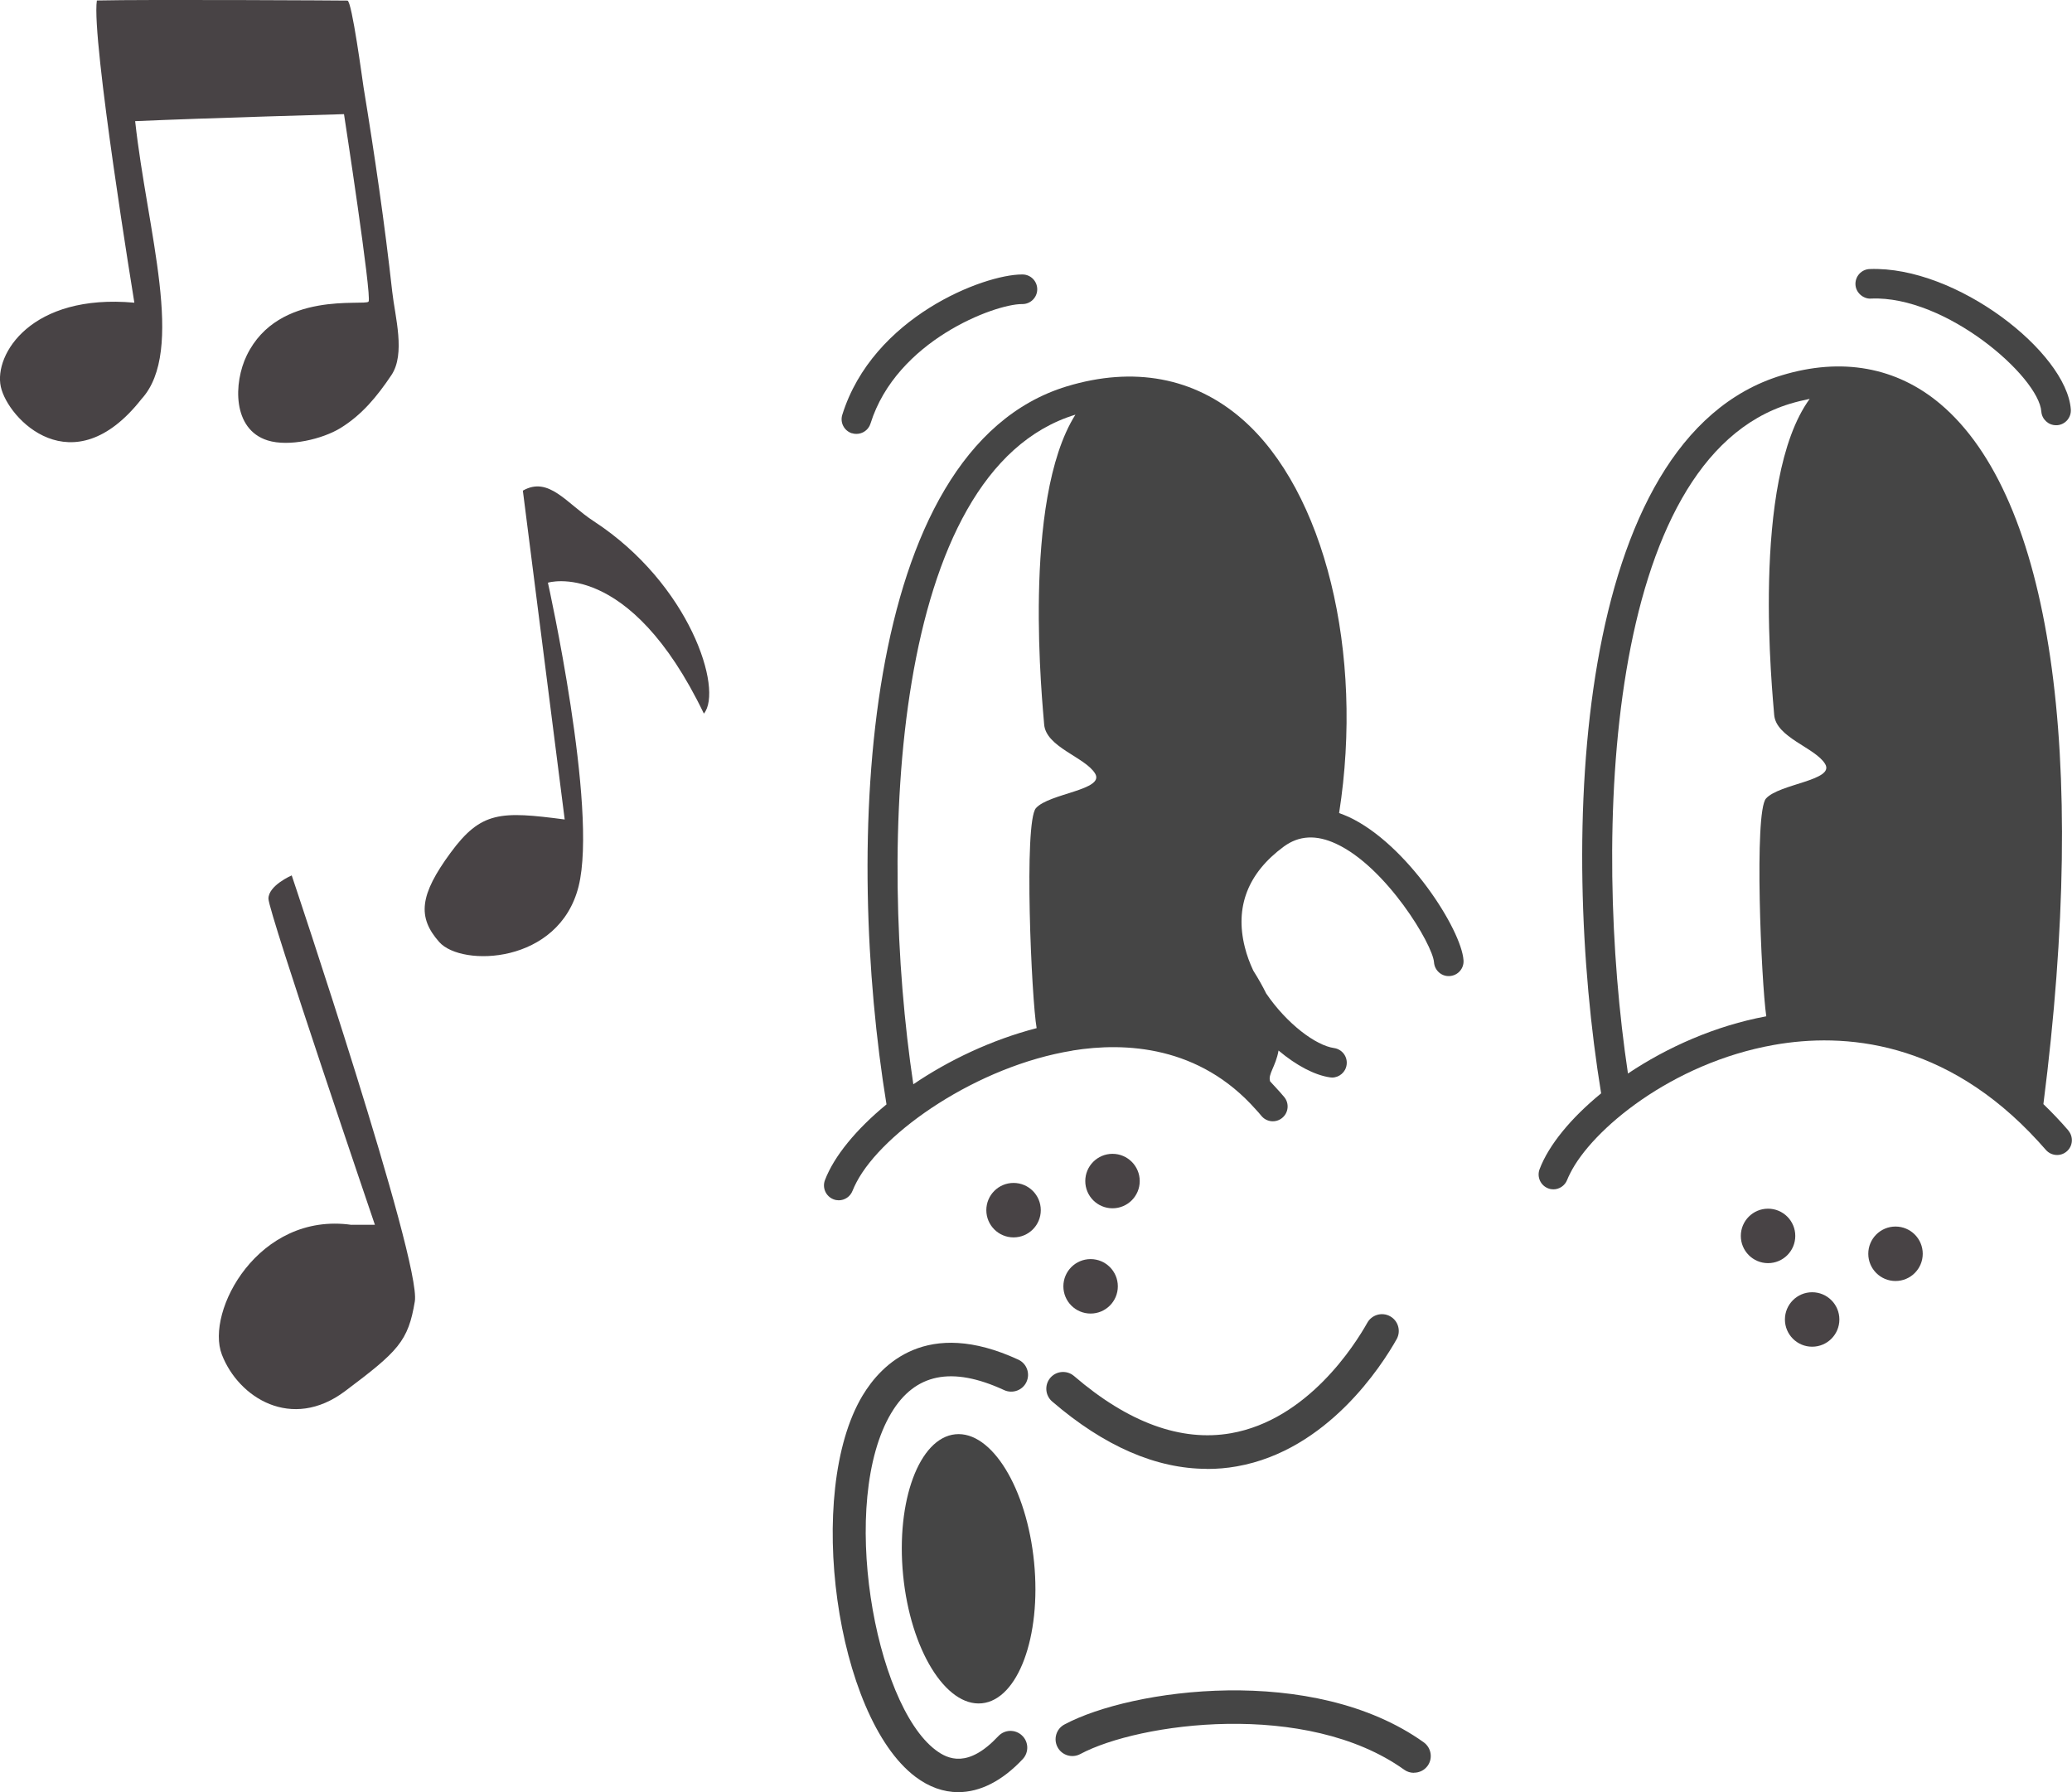 <svg xmlns="http://www.w3.org/2000/svg" viewBox="0 0 210.03 181.65"><defs><style>      .cls-1 {        fill: #454545;      }      .cls-2 {        fill: #484345;      }    </style></defs><g id="Calque_1"><g><path class="cls-1" d="M108.72,106.48c5.36-.87,12.86-.48,18.58,5.98.19.21.38.41.56.64.52.64,1.47.74,2.11.21.64-.52.74-1.47.21-2.11-.28-.34-.56-.65-.85-.96,0,0,0,0,0,0,0,0,0,0,0,0-.19-.21-.39-.43-.58-.63-.26-.71.57-1.51.85-3.13,1.78,1.5,3.64,2.49,5.21,2.72.07.01.14.02.21.02.73,0,1.38-.54,1.48-1.29.12-.82-.45-1.58-1.27-1.7-1.85-.26-4.78-2.45-6.88-5.53-.35-.71-.78-1.48-1.31-2.32-.36-.77-.66-1.57-.86-2.39-1.02-4.07.31-7.5,3.95-10.18,1.54-1.13,3.29-1.23,5.32-.28,5.05,2.34,9.78,10.19,9.91,12.01.06.83.78,1.46,1.6,1.39.83-.06,1.45-.77,1.39-1.6-.21-3.11-5.74-11.79-11.64-14.53-.33-.15-.65-.27-.97-.39,2.55-16.26-1.48-32.66-9.82-39.92-4.86-4.24-11.01-5.38-17.78-3.33-21.12,6.43-22.51,46.86-18.28,72.78-3.08,2.53-5.32,5.26-6.24,7.68-.29.77.09,1.64.87,1.94.18.07.36.1.53.1.6,0,1.17-.37,1.4-.97.11-.28.25-.57.4-.86,2.69-5.14,12.3-11.79,21.89-13.34ZM109.01,42.03c-5.5,8.72-3.3,29.58-3.17,31.38.17,2.33,4.17,3.33,5.17,5,1,1.67-4.67,2-6,3.5-1.25,1.41-.45,19.39.07,22.3-4.59,1.19-8.92,3.26-12.5,5.69-3.61-24.07-2.29-62.16,16.43-67.87Z"></path><path class="cls-1" d="M86.36,43.91c.15.05.3.07.45.07.64,0,1.23-.41,1.43-1.05,2.63-8.41,12.59-12.11,15.34-12.11.02,0,.04,0,.06,0,.82,0,1.49-.66,1.5-1.48.01-.83-.65-1.51-1.48-1.52-.02,0-.05,0-.07,0-3.87,0-15.11,4.3-18.21,14.22-.25.79.19,1.63.98,1.88Z"></path><path class="cls-1" d="M189.64,30.26c7.63-.32,17.02,7.93,17.28,11.45.06.79.72,1.39,1.49,1.39.04,0,.08,0,.11,0,.83-.06,1.45-.78,1.39-1.61-.43-5.78-11.6-14.55-20.39-14.22-.83.03-1.47.73-1.44,1.56s.78,1.47,1.56,1.44Z"></path><path class="cls-1" d="M209.66,114.58c-.83-.96-1.68-1.85-2.53-2.67,4.56-35.63.76-61.49-10.43-70.95-4.45-3.76-10.02-4.77-16.12-2.91-21.11,6.43-22.51,46.85-18.28,72.77-3.07,2.51-5.31,5.24-6.24,7.69-.29.77.09,1.64.87,1.94.18.07.36.1.53.1.6,0,1.17-.37,1.4-.97.08-.21.19-.43.3-.65,2.19-4.41,10.3-11.19,20.66-13.02,7.06-1.25,17.37-.52,26.8,9.79.26.28.51.56.76.85.54.62,1.49.7,2.12.15.63-.54.69-1.49.15-2.12ZM181.46,40.92c.67-.2,1.33-.36,1.98-.49-6.04,8.3-3.73,30.16-3.6,32.01.17,2.33,4.17,3.33,5.17,5,1,1.67-4.67,2-6,3.5-1.22,1.38-.48,18.58.03,22.07-5.17.96-10.05,3.14-14.02,5.8-3.61-24.08-2.3-62.19,16.44-67.89Z"></path><circle class="cls-2" cx="110.55" cy="130.38" r="2.76"></circle><circle class="cls-2" cx="183.69" cy="133.74" r="2.76"></circle><circle class="cls-2" cx="179.22" cy="125.27" r="2.76"></circle><circle class="cls-2" cx="192.14" cy="127.08" r="2.76"></circle><circle class="cls-2" cx="102.74" cy="122.66" r="2.76"></circle><circle class="cls-2" cx="112.77" cy="119.71" r="2.76"></circle></g></g><g id="Calque_2"><path class="cls-2" d="M35.64,124.15c-9.44-1.35-14.84,8.77-13.15,13.15s7.08,7.76,12.48,3.71c5.4-4.05,6.41-5.06,7.08-9.11s-12.48-43.17-12.48-43.17c0,0-2.36,1.01-2.36,2.36s10.79,33.05,10.79,33.05h-2.36Z"></path></g><g id="Calque_3"><path class="cls-2" d="M57.24,83.06c-6.5-.85-8.47-.85-11.58,3.39s-3.39,6.5-1.13,9.04,12.14,2.26,14.12-5.65c1.98-7.91-3.11-30.78-3.11-30.78,0,0,8.19-2.54,15.81,13.27,1.98-2.4-1.41-13.13-11.15-19.49-2.78-1.81-4.56-4.61-7.2-3.11l4.24,33.32Z"></path></g><g id="Calque_4"><path class="cls-2" d="M13.62,30.68C3.17,29.73-.63,35.91.08,39.19s7.28,10.13,14.25,1.27c4.51-4.91.59-17.02-.63-28.18,7.28-.32,21.17-.71,21.17-.71,0,0,2.85,18.52,2.49,19s-9.14-1.19-12.35,5.46c-1.34,2.77-1.47,7.49,2.12,8.61,2.17.68,5.57-.14,7.38-1.25,2.19-1.35,3.7-3.19,5.16-5.36s.37-5.93.09-8.46c-.77-6.94-1.78-13.85-2.91-20.74-.09-.55-1.18-8.77-1.63-8.77C34.99.05,14.92-.07,9.82.05c-.59,3.8,3.8,30.63,3.8,30.63Z"></path></g><g id="Calque_5"><path class="cls-1" d="M122.35,148.88c-5.15,0-10.42-2.29-15.7-6.83-.71-.61-.79-1.69-.18-2.4.61-.71,1.69-.79,2.4-.18,5.5,4.73,10.86,6.68,15.9,5.8,7.76-1.36,12.55-8.92,13.83-11.2.46-.82,1.5-1.11,2.32-.65.82.46,1.11,1.5.65,2.32-1.47,2.61-6.98,11.27-16.21,12.89-1,.18-2,.26-3.01.26Z"></path><path class="cls-1" d="M97.13,181.65c-1.49,0-2.96-.52-4.34-1.56-8.07-6.09-11.23-28.83-5.36-38.63,1.92-3.2,6.52-7.93,15.79-3.65.85.39,1.23,1.4.83,2.26-.39.85-1.41,1.22-2.26.83-5.3-2.45-9.04-1.69-11.44,2.31-5.35,8.94-1.73,29.47,4.49,34.17,1.27.96,3.3,1.85,6.35-1.4.64-.69,1.72-.72,2.4-.08.69.64.72,1.72.08,2.4-2.08,2.22-4.33,3.35-6.54,3.35Z"></path><ellipse class="cls-1" cx="98.19" cy="159.01" rx="6.67" ry="13.7" transform="translate(-15.08 10.36) rotate(-5.61)"></ellipse><path class="cls-1" d="M143.32,179.69c-.34,0-.69-.1-.99-.32-9.92-7.09-26.89-4.76-32.83-1.58-.83.44-1.86.13-2.3-.7-.44-.83-.13-1.86.7-2.3,6.76-3.62,25.22-6.19,36.42,1.81.76.55.94,1.61.4,2.37-.33.46-.85.71-1.39.71Z"></path></g></svg>